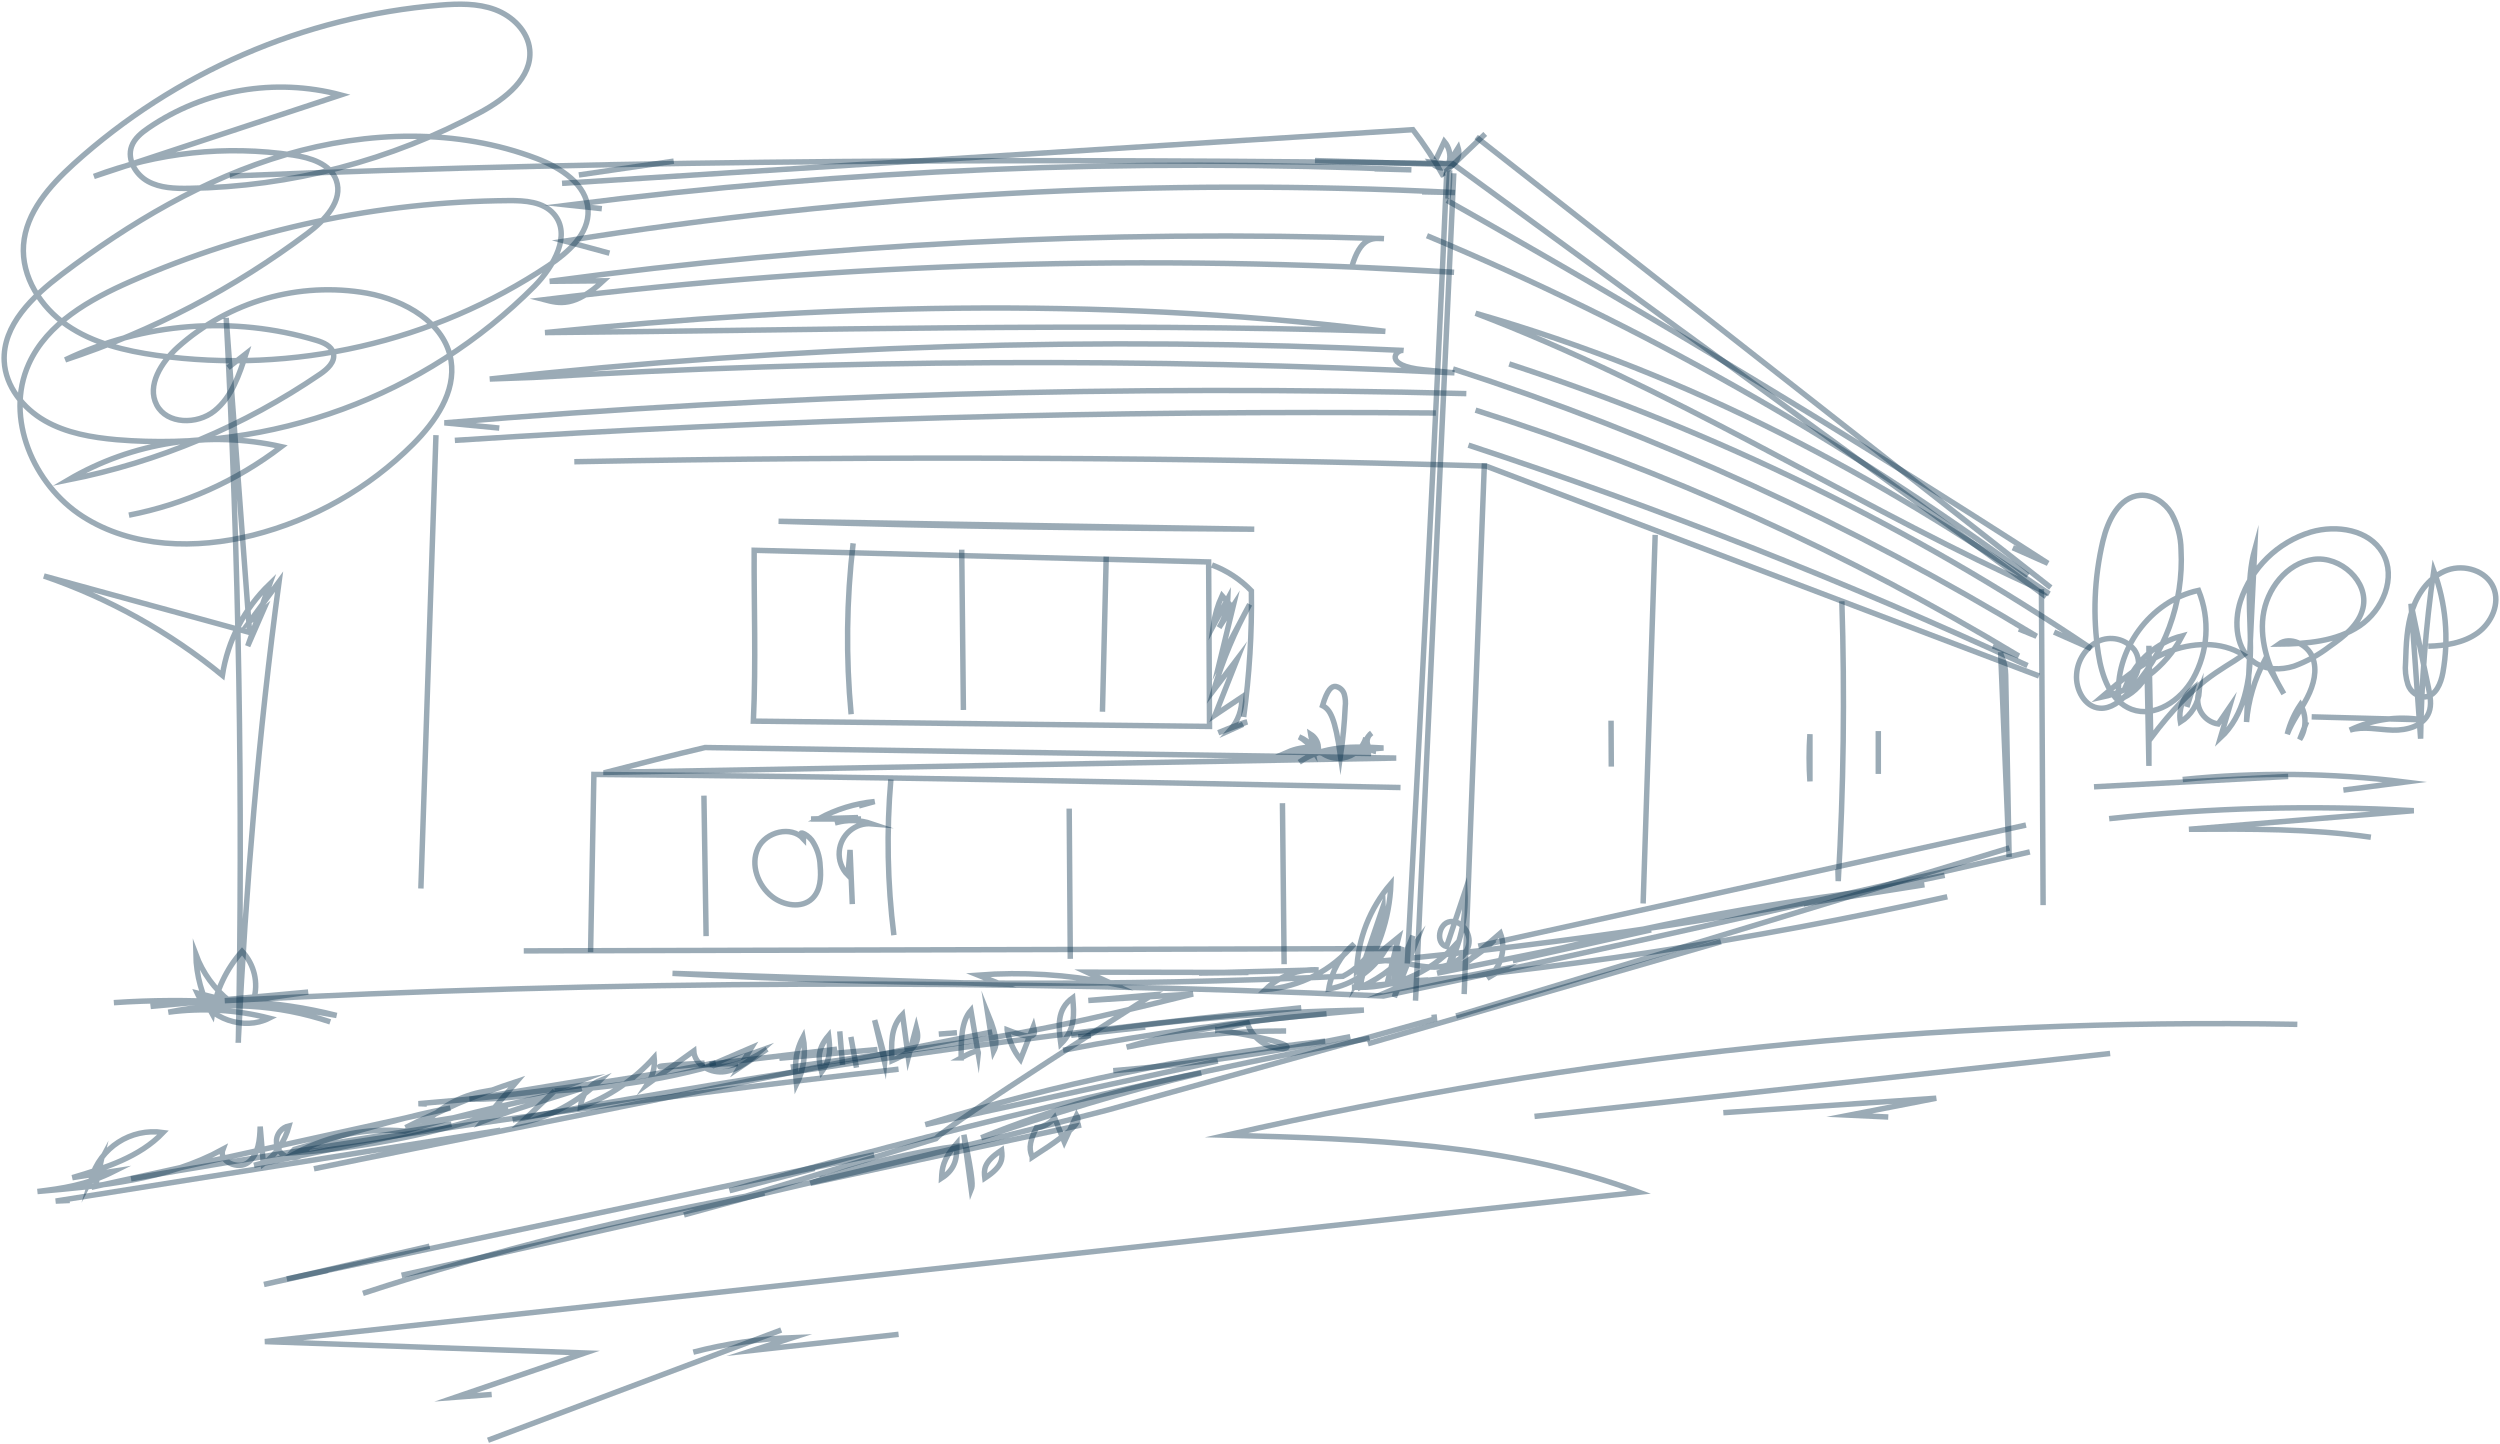 <?xml version="1.0" encoding="UTF-8"?> <svg xmlns="http://www.w3.org/2000/svg" width="457" height="264" viewBox="0 0 457 264" fill="none"><path d="M42.005 32.183C116.569 29.13 191.241 28.907 265.514 29.897L374.032 109.069" stroke="#062F4A" stroke-opacity="0.4" stroke-miterlimit="10"></path><path d="M265.752 31.677L258.756 182.925" stroke="#062F4A" stroke-opacity="0.4" stroke-miterlimit="10"></path><path d="M371.054 155.729C333.956 164.26 296.865 172.791 252.893 182.074C182.332 178.905 111.724 179.189 41.079 182.925" stroke="#062F4A" stroke-opacity="0.4" stroke-miterlimit="10"></path><path d="M104.981 84.404C161.207 83.323 217.448 83.568 271.63 85.195L372.738 123.569" stroke="#062F4A" stroke-opacity="0.4" stroke-miterlimit="10"></path><path d="M271.347 84.696L267.65 181.721" stroke="#062F4A" stroke-opacity="0.4" stroke-miterlimit="10"></path><path d="M373.174 107.696L373.48 165.457" stroke="#062F4A" stroke-opacity="0.4" stroke-miterlimit="10"></path><path d="M366.638 123.4L367.265 156.642L365.712 119.227C365.712 120.055 366.584 120.723 366.638 123.408V123.4Z" stroke="#062F4A" stroke-opacity="0.4" stroke-miterlimit="10"></path><path d="M256.039 173.397L95.743 173.819" stroke="#062F4A" stroke-opacity="0.4" stroke-miterlimit="10"></path><path d="M270.229 172.952L370.35 150.819" stroke="#062F4A" stroke-opacity="0.4" stroke-miterlimit="10"></path><path d="M43.574 190.129C44.431 146.116 43.688 102.111 41.346 58.114L45.625 115.606L8.029 105.295C19.892 109.353 30.937 115.498 40.65 123.446C41.63 117.086 44.676 111.217 49.306 106.76L45.281 118.107L48.151 111.517L45.732 113.511L51.013 106.323C47.278 134.117 44.951 162.104 43.566 190.129H43.574Z" stroke="#062F4A" stroke-opacity="0.4" stroke-miterlimit="10"></path><path d="M41.683 67.22L44.974 64.642C43.742 68.501 42.357 72.59 39.196 75.122C36.035 77.653 30.516 77.607 28.641 74.017C26.781 70.45 29.506 66.207 32.475 63.499C41.898 55.053 54.664 51.408 67.109 53.595C73.983 54.861 81.338 58.973 82.448 65.885C83.374 71.639 79.624 77.07 75.513 81.19C67.416 89.276 57.289 95.03 46.207 97.838C35.813 100.454 24.156 100.201 15.124 94.409C6.092 88.616 0.834 76.342 5.251 66.552C8.626 59.072 16.41 54.73 23.911 51.431C45.709 41.872 69.214 36.855 93.003 36.671C95.957 36.648 99.287 36.87 101.231 39.103C104.529 42.885 101.231 48.7 97.718 52.291C77.626 72.49 49.666 82.77 21.308 80.377C16.77 79.963 12.139 79.18 8.182 76.909C4.225 74.638 1.01 70.626 0.773 66.061C0.421 59.433 6.008 54.147 11.29 50.15C23.712 40.752 37.328 32.643 52.261 28.27C67.194 23.89 83.581 23.437 98.123 28.984C102.509 30.656 107.285 33.71 107.499 38.413C107.698 42.755 103.887 46.123 100.289 48.539C79.203 62.594 53.708 68.432 28.626 64.957C22.87 64.136 17.03 62.755 12.239 59.456C7.447 56.157 3.873 50.595 4.301 44.78C4.738 38.842 9.062 33.978 13.463 29.974C32.001 13.219 55.506 3.015 80.374 0.944C83.772 0.667 87.293 0.568 90.492 1.757C93.692 2.946 96.523 5.715 96.837 9.122C97.304 14.223 92.39 18.044 87.897 20.484C71.487 29.36 53.179 34.147 34.527 34.431C31.963 34.469 29.291 34.385 27.049 33.157C24.806 31.93 23.184 29.176 24.056 26.759C24.584 25.302 25.87 24.266 27.141 23.391C37.428 16.364 50.256 14.162 62.295 17.354L17.168 32.252C28.771 27.856 41.3 26.514 53.57 28.347C56.731 28.823 60.366 29.927 61.461 32.935C62.808 36.648 59.394 40.261 56.241 42.632C42.824 52.713 27.853 60.538 11.925 65.785C26.253 58.934 42.617 57.661 57.833 62.218C59.142 62.617 60.634 63.254 60.948 64.588C61.316 66.146 59.846 67.481 58.522 68.386C44.615 77.876 28.947 84.466 12.445 87.742C24.202 80.829 38.139 78.651 51.442 81.65C43.237 87.918 33.7 92.207 23.566 94.171" stroke="#062F4A" stroke-opacity="0.4" stroke-miterlimit="10"></path><path d="M382.78 143.83L418.279 141.935" stroke="#062F4A" stroke-opacity="0.4" stroke-miterlimit="10"></path><path d="M398.999 142.495C412.538 141.114 426.185 141.268 439.694 142.955L428.367 144.428" stroke="#062F4A" stroke-opacity="0.4" stroke-miterlimit="10"></path><path d="M385.551 149.653C404.043 147.643 422.672 147.152 441.241 148.195L400.139 151.594C411.245 151.525 422.397 151.456 433.395 153.044" stroke="#062F4A" stroke-opacity="0.4" stroke-miterlimit="10"></path><path d="M419.955 187.252C354.124 186.047 288.384 192.852 224.191 207.513C249.694 208.203 275.732 208.994 299.628 217.939C215.886 227.038 132.152 236.136 48.419 245.243L106.918 247.322L83.267 255.415L89.88 254.909" stroke="#062F4A" stroke-opacity="0.4" stroke-miterlimit="10"></path><path d="M254.363 178.353L256.299 173.067L254.516 180.194L258.281 171.049L254.891 182.281L258.794 172.384C256.169 175.859 252.725 178.621 248.768 180.432C248.768 177.547 250.497 174.947 253.146 173.819C250.88 177.509 247.145 180.041 242.889 180.785C243.41 177.563 245.063 174.632 247.551 172.522C243.494 177.409 237.639 180.432 231.317 180.892C233.911 178.383 237.432 177.079 241.029 177.294L219.177 177.877L228.217 177.77L198.68 177.708L203.127 179.749C195.121 178.13 186.932 177.624 178.788 178.245L182.913 179.887L122.93 177.931C163.733 180.148 204.581 180.324 245.476 178.468C250.222 176.021 253.1 171.026 252.847 165.687L248.178 179.404C251.898 174.164 254.018 167.958 254.263 161.529C250.413 165.994 248.201 171.648 248.002 177.547L255.679 171.302L253.628 179.557L258.327 179.289L254.255 181.038L274.73 177.141L271.844 178.836C274.378 176.918 275.365 173.573 274.27 170.581L267.765 176.212L273.176 171.839C270.298 174.778 266.678 176.88 262.698 177.908L301.817 169.983L276.528 175.622C301.197 168.97 326.371 164.321 351.782 161.736L329.692 165.234L355.478 160.002C320.998 167.244 286.142 172.522 251.064 175.813C253.153 175.353 255.327 175.752 257.432 176.174C259.537 176.596 261.687 177.026 263.8 176.642C265.912 176.258 267.979 174.847 268.469 172.76C268.959 170.673 267.206 168.172 265.086 168.472C262.966 168.771 262.369 172.461 264.427 173.044L267.795 163.002C268.032 167.95 266.9 172.86 264.527 177.202L266.042 172.76C261.228 178.054 254.286 180.884 247.153 180.455C283.761 177.455 320.117 171.932 355.968 163.93" stroke="#062F4A" stroke-opacity="0.4" stroke-miterlimit="10"></path><path d="M264.994 31.147L264.688 36.31C264.917 34.599 265.024 32.873 264.994 31.147Z" stroke="#062F4A" stroke-opacity="0.4" stroke-miterlimit="10"></path><path d="M257.248 176.128C259.827 127.527 262.414 78.934 264.481 31.186L271.5 24.48" stroke="#062F4A" stroke-opacity="0.4" stroke-miterlimit="10"></path><path d="M263.876 32.267C262.238 29.268 260.363 26.406 258.274 23.706L102.738 33.51" stroke="#062F4A" stroke-opacity="0.4" stroke-miterlimit="10"></path><path d="M269.846 25.056L374.881 107.404" stroke="#062F4A" stroke-opacity="0.4" stroke-miterlimit="10"></path><path d="M105.815 31.983L123.159 29.459" stroke="#062F4A" stroke-opacity="0.4" stroke-miterlimit="10"></path><path d="M262.476 29.183L264.022 25.862C264.91 26.913 265.246 28.324 264.91 29.667L266.548 27.035C266.999 28.547 266.142 30.135 264.634 30.587C263.524 30.917 262.323 30.549 261.596 29.644L265.216 30.104L240.371 29.352" stroke="#062F4A" stroke-opacity="0.4" stroke-miterlimit="10"></path><path d="M83.144 80.5C142.837 76.648 202.614 74.976 262.476 75.498" stroke="#062F4A" stroke-opacity="0.4" stroke-miterlimit="10"></path><path d="M91.273 78.252L81.239 77.293C143.365 72.114 205.73 70.335 268.048 71.953" stroke="#062F4A" stroke-opacity="0.4" stroke-miterlimit="10"></path><path d="M260.241 67.596L265.874 68.156C209.748 65.394 153.522 65.678 97.427 69L89.528 69.284C144.98 63.154 200.831 61.405 256.559 64.059C255.174 63.837 252.694 66.859 260.233 67.596H260.241Z" stroke="#062F4A" stroke-opacity="0.4" stroke-miterlimit="10"></path><path d="M251.01 60.3L253.237 60.569C200.51 58.919 147.69 60.407 99.631 60.799C149.802 55.697 200.303 54.17 251.01 60.3Z" stroke="#062F4A" stroke-opacity="0.4" stroke-miterlimit="10"></path><path d="M247.091 48.808L265.805 49.774C210.33 46.345 154.655 48.025 99.486 54.776C102.249 55.497 105.012 56.218 110.293 51.332L100.488 51.424C151.019 44.58 202.025 41.972 252.993 43.621C250.842 43.483 248.683 43.338 247.091 48.808Z" stroke="#062F4A" stroke-opacity="0.4" stroke-miterlimit="10"></path><path d="M111.41 46.284L103.236 44.067C157.028 35.436 211.569 32.459 265.981 35.198L259.958 35.068" stroke="#062F4A" stroke-opacity="0.4" stroke-miterlimit="10"></path><path d="M110.017 38.152L103.818 37.484C154.938 30.979 206.518 28.83 258.006 31.048L251.286 30.863" stroke="#062F4A" stroke-opacity="0.4" stroke-miterlimit="10"></path><path d="M264.504 36.633C301.779 57.638 338.403 79.748 374.368 102.978L367.939 100.124" stroke="#062F4A" stroke-opacity="0.4" stroke-miterlimit="10"></path><path d="M260.845 43.084C299.796 59.356 336.673 80.208 370.71 105.203" stroke="#062F4A" stroke-opacity="0.4" stroke-miterlimit="10"></path><path d="M367.38 105.172L374.59 108.548C343.217 87.09 309.739 68.739 269.732 57.262C304.733 70.588 336.604 90.749 367.38 105.172Z" stroke="#062F4A" stroke-opacity="0.4" stroke-miterlimit="10"></path><path d="M275.885 66.529C313.581 78.842 349.378 96.342 382.259 118.544L375.486 115.544" stroke="#062F4A" stroke-opacity="0.4" stroke-miterlimit="10"></path><path d="M265.606 67.442C302.942 79.518 338.739 95.92 372.286 116.304L369.057 114.984" stroke="#062F4A" stroke-opacity="0.4" stroke-miterlimit="10"></path><path d="M269.724 74.976C304.473 85.977 337.806 101.06 369.026 119.909L364.303 118.068" stroke="#062F4A" stroke-opacity="0.4" stroke-miterlimit="10"></path><path d="M268.43 81.374C303.24 92.836 337.362 106.284 370.633 121.666" stroke="#062F4A" stroke-opacity="0.4" stroke-miterlimit="10"></path><path d="M145.6 198.238C145.348 195.514 145.088 192.783 146.802 189.561C147.361 192.507 146.94 195.56 145.6 198.238Z" stroke="#062F4A" stroke-opacity="0.4" stroke-miterlimit="10"></path><path d="M150.193 195.936C149.68 193.98 149.175 192.016 151.463 189.293C151.724 191.425 151.976 193.551 150.193 195.936Z" stroke="#062F4A" stroke-opacity="0.4" stroke-miterlimit="10"></path><path d="M153.507 188.525L154.02 194.655" stroke="#062F4A" stroke-opacity="0.4" stroke-miterlimit="10"></path><path d="M155.543 189.546L156.561 195.169" stroke="#062F4A" stroke-opacity="0.4" stroke-miterlimit="10"></path><path d="M159.883 186.477L161.712 194.202C161.758 193.673 161.804 193.136 159.883 186.477Z" stroke="#062F4A" stroke-opacity="0.4" stroke-miterlimit="10"></path><path d="M163.059 193.896C162.914 190.827 162.768 187.758 164.98 185.457L166.036 193.267L167.491 187.797C167.95 189.669 168.409 191.548 163.059 193.896Z" stroke="#062F4A" stroke-opacity="0.4" stroke-miterlimit="10"></path><path d="M171.608 189.032L174.93 188.779" stroke="#062F4A" stroke-opacity="0.4" stroke-miterlimit="10"></path><path d="M175.696 193.382C175.696 190.06 175.696 186.738 177.479 184.69L178.826 192.661C178.887 192.131 178.949 191.61 175.688 193.382H175.696Z" stroke="#062F4A" stroke-opacity="0.4" stroke-miterlimit="10"></path><path d="M180.541 185.204L181.62 192.185C182.11 191.218 182.599 190.259 180.541 185.204Z" stroke="#062F4A" stroke-opacity="0.4" stroke-miterlimit="10"></path><path d="M184.107 188.265C184.459 190.244 185.294 192.108 186.541 193.681L188.906 187.651C189.258 189.047 189.618 190.443 184.107 188.257V188.265Z" stroke="#062F4A" stroke-opacity="0.4" stroke-miterlimit="10"></path><path d="M193.92 190.842C193.506 187.689 193.101 184.536 196.093 182.388C196.346 185.288 196.606 188.18 193.92 190.842Z" stroke="#062F4A" stroke-opacity="0.4" stroke-miterlimit="10"></path><path d="M197.111 189.546L199.407 189.293" stroke="#062F4A" stroke-opacity="0.4" stroke-miterlimit="10"></path><path d="M172.121 215.361C172.205 213.658 172.29 211.955 174.923 208.971C174.923 211.272 174.923 213.574 172.121 215.361Z" stroke="#062F4A" stroke-opacity="0.4" stroke-miterlimit="10"></path><path d="M176.201 207.436L177.54 217.402C177.777 216.811 178.007 216.213 176.201 207.436Z" stroke="#062F4A" stroke-opacity="0.4" stroke-miterlimit="10"></path><path d="M180.028 215.361C179.859 213.911 179.691 212.469 183.089 210.252C183.258 211.702 183.426 213.152 180.028 215.361Z" stroke="#062F4A" stroke-opacity="0.4" stroke-miterlimit="10"></path><path d="M188.7 211.525C188.279 210.413 187.85 209.308 189.465 206.132C190.766 205.994 191.96 205.342 192.771 204.314L194.555 208.741L196.805 203.877C197.303 204.782 197.815 205.695 188.7 211.533V211.525Z" stroke="#062F4A" stroke-opacity="0.4" stroke-miterlimit="10"></path><path d="M222.614 188.265L227.995 187.014C228.814 189.431 230.896 191.203 233.414 191.61C235.878 191.97 238.511 190.835 222.614 188.257V188.265Z" stroke="#062F4A" stroke-opacity="0.4" stroke-miterlimit="10"></path><path d="M194.333 191.985C210.261 188.924 226.334 186.7 242.491 185.319" stroke="#062F4A" stroke-opacity="0.4" stroke-miterlimit="10"></path><path d="M209.35 187.758L195.81 189.239C213.521 186.469 231.401 184.935 249.319 184.644C234.715 185.94 220.004 187.26 205.944 191.418C215.534 189.423 225.308 188.433 235.105 188.464" stroke="#062F4A" stroke-opacity="0.4" stroke-miterlimit="10"></path><path d="M203.495 195.722C218.052 194.525 232.526 192.446 246.831 189.492" stroke="#062F4A" stroke-opacity="0.4" stroke-miterlimit="10"></path><path d="M222.622 193.942L169.151 205.58C192.963 198.115 217.44 193.006 242.246 190.321" stroke="#062F4A" stroke-opacity="0.4" stroke-miterlimit="10"></path><path d="M219.591 196.144C205.837 198.79 192.366 202.757 179.369 207.981C191.945 203.831 204.78 199.627 219.591 196.144Z" stroke="#062F4A" stroke-opacity="0.4" stroke-miterlimit="10"></path><path d="M197.624 205.649L148.149 216.305C157.143 212.898 166.503 210.574 176.04 209.385L149.91 215.492" stroke="#062F4A" stroke-opacity="0.4" stroke-miterlimit="10"></path><path d="M250.352 189.784C210.957 197.302 171.96 206.592 133.346 217.663L148.915 213.581" stroke="#062F4A" stroke-opacity="0.4" stroke-miterlimit="10"></path><path d="M159.791 211.104L52.422 233.781" stroke="#062F4A" stroke-opacity="0.4" stroke-miterlimit="10"></path><path d="M78.522 227.805L48.25 234.801L59.922 232.224" stroke="#062F4A" stroke-opacity="0.4" stroke-miterlimit="10"></path><path d="M237.868 184.222C189.549 188.986 141.49 195.821 93.699 204.721" stroke="#062F4A" stroke-opacity="0.4" stroke-miterlimit="10"></path><path d="M181.375 188.633L57.389 213.65L91.464 206.608L10.18 219.558L12.751 219.443" stroke="#062F4A" stroke-opacity="0.4" stroke-miterlimit="10"></path><path d="M160.395 191.847L142.47 193.451L153.009 191.786L129.719 194.54L134.9 194.41" stroke="#062F4A" stroke-opacity="0.4" stroke-miterlimit="10"></path><path d="M130.048 194.655L137.372 191.502L135.069 195.246L140.22 191.786C136.684 194.172 132.52 195.614 130.055 194.655H130.048Z" stroke="#062F4A" stroke-opacity="0.4" stroke-miterlimit="10"></path><path d="M125.976 194.494L128.792 194.341C122.248 195.422 115.521 195.054 125.976 194.494Z" stroke="#062F4A" stroke-opacity="0.4" stroke-miterlimit="10"></path><path d="M130.836 194.264C112.872 197.778 94.733 200.279 76.486 201.752L78.024 201.813" stroke="#062F4A" stroke-opacity="0.4" stroke-miterlimit="10"></path><path d="M106.06 197.594L85.846 200.938C92.467 200.961 99.088 200.309 106.06 197.594Z" stroke="#062F4A" stroke-opacity="0.4" stroke-miterlimit="10"></path><path d="M106.328 198.982C96.302 201.115 86.267 203.24 73.96 206.761C67.155 206.124 60.313 207.49 54.266 210.682C67.431 209.723 80.412 207.053 92.88 202.726L77.917 205.143C80.749 202.204 84.438 200.24 88.456 199.527L74.128 206.132C80.688 202.818 87.484 200.002 94.465 197.701L88.25 204.981C90.89 203.969 93.531 202.948 106.328 198.982Z" stroke="#062F4A" stroke-opacity="0.4" stroke-miterlimit="10"></path><path d="M101.399 199.419L95.161 205.334C100.634 204.153 105.655 201.445 109.665 197.532C107.652 198.345 106.282 200.233 106.106 202.396C111.28 200.524 115.919 197.394 119.592 193.29C119.768 195.016 119.332 196.757 118.36 198.192L126.818 192.116C126.971 194.701 130.017 196.297 132.566 195.883C135.115 195.468 137.204 193.704 139.156 192.001C127.484 196.236 115.153 198.621 101.391 199.419H101.399Z" stroke="#062F4A" stroke-opacity="0.4" stroke-miterlimit="10"></path><path d="M53.784 210.129L82.517 205.511L46.429 213.021L55.728 210.566C54.687 211.817 52.835 211.986 51.587 210.95C50.34 209.907 50.171 208.05 51.205 206.8C51.626 206.293 52.2 205.94 52.843 205.802C52.1 208.587 50.447 211.05 48.143 212.776L47.561 205.94C47.492 208.311 47.271 210.988 45.418 212.461C43.566 213.934 39.9 212.308 40.749 210.091C30.493 215.699 18.477 216.811 6.843 217.809C11.274 217.249 15.706 216.688 20.903 214.08L13.218 215.277C19.211 213.497 25.495 211.548 29.82 207.022C23.919 206.148 18.285 209.784 16.647 215.53L18.538 211.993L17.443 216.873L82.326 202.557C78.177 203.332 74.029 204.107 53.792 210.121L53.784 210.129Z" stroke="#062F4A" stroke-opacity="0.4" stroke-miterlimit="10"></path><path d="M23.949 215.484C70.5 207.413 117.273 200.731 164.253 195.445" stroke="#062F4A" stroke-opacity="0.4" stroke-miterlimit="10"></path><path d="M144.544 195.069L161.972 192.599C171.065 191.31 180.165 190.021 189.182 188.295C198.895 186.439 208.493 184.068 218.091 181.705L198.941 182.887L210.628 181.874C210.628 181.874 173.399 205.388 171.088 208.142L125.034 222.089L139.722 218.062C114.862 222.435 90.339 228.572 66.344 236.428" stroke="#062F4A" stroke-opacity="0.4" stroke-miterlimit="10"></path><path d="M73.409 233.121C117.296 223.348 161.176 213.566 202.553 202.887L262.223 186.278L262.139 185.457" stroke="#062F4A" stroke-opacity="0.4" stroke-miterlimit="10"></path><path d="M393.159 134.954L392.822 118.045V140.009L392.508 123.185C391.46 125.372 389.6 127.059 387.326 127.896C386.423 118.912 393.075 109.79 401.892 107.926C404.027 113.197 403.652 119.15 400.866 124.106C398.608 128.049 393.909 131.264 389.661 129.668C385.796 128.21 384.211 123.622 383.584 119.533C382.535 112.667 382.818 105.655 384.41 98.897C385.298 95.145 387.372 90.841 391.207 90.55C393.511 90.373 395.715 91.862 396.932 93.825C398.057 95.859 398.662 98.145 398.692 100.477C399.221 110.228 395.692 119.756 388.941 126.791C387.564 128.203 385.849 129.591 383.882 129.461C381.088 129.284 379.366 126.039 379.604 123.247C379.772 120.715 381.234 118.452 383.469 117.263C385.773 116.15 388.543 116.772 390.151 118.774C391.597 120.799 390.954 124.09 388.704 125.149C390.487 120.707 394.291 117.393 398.922 116.227C395.891 121.988 390.48 126.1 384.127 127.466C387.816 124.305 391.59 121.098 396.082 119.257C400.575 117.416 405.979 117.125 410.089 119.718C405.987 122.587 401.119 124.336 393.159 134.954Z" stroke="#062F4A" stroke-opacity="0.4" stroke-miterlimit="10"></path><path d="M399.764 129.238L400.805 125.955C399.029 127.412 398.18 129.714 398.578 131.977C400.568 130.742 401.861 128.624 402.06 126.285C401.149 128.578 402.267 131.179 404.555 132.092C404.854 132.207 405.16 132.299 405.474 132.345L407.517 129.361L405.887 134.885C410.273 130.826 411.375 124.321 411.383 118.329C411.39 112.337 410.579 106.223 412.156 100.454L410.663 131.985C410.985 128.026 412.117 124.167 414 120.669L417.483 126.829C414.903 122.564 413.059 117.6 413.686 112.652C414.314 107.704 417.98 102.932 422.909 102.257C427.839 101.582 433.104 106.338 431.941 111.187C431.206 114.263 428.451 116.365 425.856 118.176C423.882 119.702 421.692 120.914 419.35 121.774C416.978 122.518 414.238 122.487 412.163 121.114C408.719 118.843 408.306 113.818 409.553 109.882C411.536 103.822 416.342 99.111 422.427 97.262C427.142 95.874 433.089 96.825 435.554 101.091C438.125 105.533 435.584 111.563 431.321 114.416C427.058 117.27 421.662 117.7 416.541 117.746C418.608 116.25 421.784 117.761 422.726 120.124C423.667 122.487 422.94 125.218 421.777 127.489C420.613 129.76 419.021 131.816 418.11 134.202C418.6 132.276 419.412 130.45 420.521 128.801C421.677 130.78 421.624 133.251 420.384 135.176L421.654 131.946" stroke="#062F4A" stroke-opacity="0.4" stroke-miterlimit="10"></path><path d="M422.573 131.041L442.764 131.578C438.271 130.842 433.663 131.501 429.553 133.465C432.071 132.706 434.765 133.389 437.391 133.465C440.016 133.542 443.085 132.675 444.011 130.213C444.532 128.824 444.241 127.282 443.942 125.832L440.728 110.366L442.488 135.03C442.626 124.75 443.422 114.485 444.891 104.313C447.103 110.266 447.677 116.71 446.56 122.963C446.208 124.904 445.274 127.205 443.315 127.389C441.906 127.389 440.651 126.492 440.184 125.165C439.756 123.853 439.603 122.472 439.74 121.099C439.84 117.8 439.955 114.447 441.026 111.325C442.098 108.202 444.294 105.302 447.402 104.205C450.509 103.108 454.497 104.343 455.798 107.374C457.054 110.289 455.484 113.833 452.913 115.69C450.341 117.547 447.042 118.038 443.881 118.13" stroke="#062F4A" stroke-opacity="0.4" stroke-miterlimit="10"></path><path d="M250.053 190.796L314.584 172.146" stroke="#062F4A" stroke-opacity="0.4" stroke-miterlimit="10"></path><path d="M266.18 185.718L367.319 155" stroke="#062F4A" stroke-opacity="0.4" stroke-miterlimit="10"></path><path d="M256.016 143.96C207.291 142.971 158.574 141.973 108.563 141.567L107.958 174.056" stroke="#062F4A" stroke-opacity="0.4" stroke-miterlimit="10"></path><path d="M220.938 102.725L137.862 100.592C137.801 110.611 138.214 120.914 137.717 131.824L221.099 132.79L220.938 102.725Z" stroke="#062F4A" stroke-opacity="0.4" stroke-miterlimit="10"></path><path d="M221.55 103.277C224.275 104.297 226.732 105.909 228.753 108.003C228.867 115.713 228.393 123.423 227.344 131.064" stroke="#062F4A" stroke-opacity="0.4" stroke-miterlimit="10"></path><path d="M222.698 133.941L227.972 131.969C227.551 132.039 227.13 132.115 222.698 133.941Z" stroke="#062F4A" stroke-opacity="0.4" stroke-miterlimit="10"></path><path d="M202.216 101.758L201.528 130.105" stroke="#062F4A" stroke-opacity="0.4" stroke-miterlimit="10"></path><path d="M175.803 100.477L176.109 129.783" stroke="#062F4A" stroke-opacity="0.4" stroke-miterlimit="10"></path><path d="M155.956 99.318C154.732 109.691 154.609 120.162 155.589 130.565" stroke="#062F4A" stroke-opacity="0.4" stroke-miterlimit="10"></path><path d="M225.469 111.263L223.387 108.9C222.583 110.642 222.048 112.491 221.787 114.386L224.451 109.43C224.397 111.309 223.839 113.135 222.844 114.731L225.454 110.688L223.043 120.638L228.439 110.473C225.699 115.437 223.502 120.677 221.887 126.108L226.166 120.462L222.117 130.703L227.007 127.428C227.092 129.652 226.319 131.824 224.841 133.488L227.237 132.407" stroke="#062F4A" stroke-opacity="0.4" stroke-miterlimit="10"></path><path d="M110.775 141.183C116.891 139.603 122.998 138.03 128.877 136.649L255.235 138.575L110.775 141.191V141.183Z" stroke="#062F4A" stroke-opacity="0.4" stroke-miterlimit="10"></path><path d="M128.678 145.441L129.076 171.126" stroke="#062F4A" stroke-opacity="0.4" stroke-miterlimit="10"></path><path d="M162.852 142.48C162.033 151.962 162.217 161.506 163.403 170.95" stroke="#062F4A" stroke-opacity="0.4" stroke-miterlimit="10"></path><path d="M195.45 147.812L195.649 175.276" stroke="#062F4A" stroke-opacity="0.4" stroke-miterlimit="10"></path><path d="M234.432 146.822L234.738 176.258" stroke="#062F4A" stroke-opacity="0.4" stroke-miterlimit="10"></path><path d="M245.048 138.183C245.484 135.199 245.767 132.199 245.905 129.192C245.997 128.44 245.943 127.673 245.744 126.937C245.538 126.193 244.918 125.625 244.16 125.479C243.41 125.395 242.606 126.093 241.757 128.993C243.119 129.675 244.053 131.141 245.048 138.183Z" stroke="#062F4A" stroke-opacity="0.4" stroke-miterlimit="10"></path><path d="M237.501 139.342C241.818 136.242 247.596 136.427 252.901 136.733L241.366 137.662C244.443 137.286 247.566 137.316 250.635 137.746L235.373 137.493C236.843 136.849 238.442 136.557 240.042 136.626C239.369 135.774 238.488 135.115 237.478 134.7C238.442 135.23 239.269 135.989 239.874 136.902L239.552 135.353C239.759 136.005 240.325 136.48 240.999 136.572C240.922 135.598 240.394 134.723 239.568 134.209C240.004 137.048 242.652 138.997 245.484 138.559C247.482 138.252 249.12 136.81 249.678 134.862L249.441 136.672C249.441 135.629 249.923 134.647 250.727 133.995C249.877 134.57 249.655 135.721 250.229 136.572C250.528 137.017 251.01 137.316 251.546 137.378" stroke="#062F4A" stroke-opacity="0.4" stroke-miterlimit="10"></path><path d="M146.863 153.335C144.613 150.873 139.99 152.031 138.559 155.046C137.128 158.061 138.536 161.897 141.176 163.93C143.281 165.549 146.557 166.101 148.471 164.26C149.994 162.794 150.124 160.416 149.925 158.299C149.879 156.619 149.351 154.992 148.409 153.604C147.384 152.292 145.47 151.548 146.863 153.327V153.335Z" stroke="#062F4A" stroke-opacity="0.4" stroke-miterlimit="10"></path><path d="M157.005 147.321L159.883 146.523C156.285 146.868 152.795 147.95 149.626 149.683L157.395 149.714H148.256L156.844 149.453L152.627 150.435C154.839 149.799 157.188 149.852 159.362 150.589C156.331 150.336 153.668 152.599 153.415 155.637C153.285 157.248 153.859 158.844 154.999 159.987L155.39 155.368L155.803 165.272" stroke="#062F4A" stroke-opacity="0.4" stroke-miterlimit="10"></path><path d="M79.692 79.541L76.937 162.419" stroke="#062F4A" stroke-opacity="0.4" stroke-miterlimit="10"></path><path d="M302.567 97.776L300.363 165.157" stroke="#062F4A" stroke-opacity="0.4" stroke-miterlimit="10"></path><path d="M336.688 109.913C337.239 126.96 337.017 144.014 336.03 161.068L335.969 158.882" stroke="#062F4A" stroke-opacity="0.4" stroke-miterlimit="10"></path><path d="M330.856 134.209V142.833C330.657 139.963 330.657 137.079 330.856 134.209Z" stroke="#062F4A" stroke-opacity="0.4" stroke-miterlimit="10"></path><path d="M343.355 133.642V141.475C343.355 139.058 343.355 136.634 343.355 133.642Z" stroke="#062F4A" stroke-opacity="0.4" stroke-miterlimit="10"></path><path d="M294.5 131.739L294.546 140.132C294.53 137.462 294.515 134.793 294.5 131.739Z" stroke="#062F4A" stroke-opacity="0.4" stroke-miterlimit="10"></path><path d="M60.366 186.799C50.83 183.592 40.612 182.986 30.769 185.035C36.93 184.206 43.191 184.574 49.215 186.117C44.584 188.472 38.208 186.255 36.035 181.529L42.028 183.048C39.203 180.815 37.053 177.839 35.797 174.463C35.874 178.307 36.915 182.066 38.813 185.403C39.479 181.122 41.362 177.125 44.247 173.903C46.49 176.274 47.294 179.665 46.352 182.795L56.333 181.352L27.531 183.976C38.859 182.242 50.424 182.802 61.538 185.626C48.112 183.148 34.435 182.357 20.811 183.286" stroke="#062F4A" stroke-opacity="0.4" stroke-miterlimit="10"></path><path d="M89.199 263.279L142.807 243.125" stroke="#062F4A" stroke-opacity="0.4" stroke-miterlimit="10"></path><path d="M126.734 247.176C132.673 245.619 138.758 244.729 144.889 244.514L137.648 246.846L164.261 243.916" stroke="#062F4A" stroke-opacity="0.4" stroke-miterlimit="10"></path><path d="M280.508 204.076L385.734 192.576" stroke="#062F4A" stroke-opacity="0.4" stroke-miterlimit="10"></path><path d="M315.02 203.401L353.948 200.754L338.035 203.854L345.176 204.191" stroke="#062F4A" stroke-opacity="0.4" stroke-miterlimit="10"></path><path d="M142.317 95.291L229.281 96.741C202.415 96.541 175.543 96.342 142.317 95.291Z" stroke="#062F4A" stroke-opacity="0.4" stroke-miterlimit="10"></path></svg> 